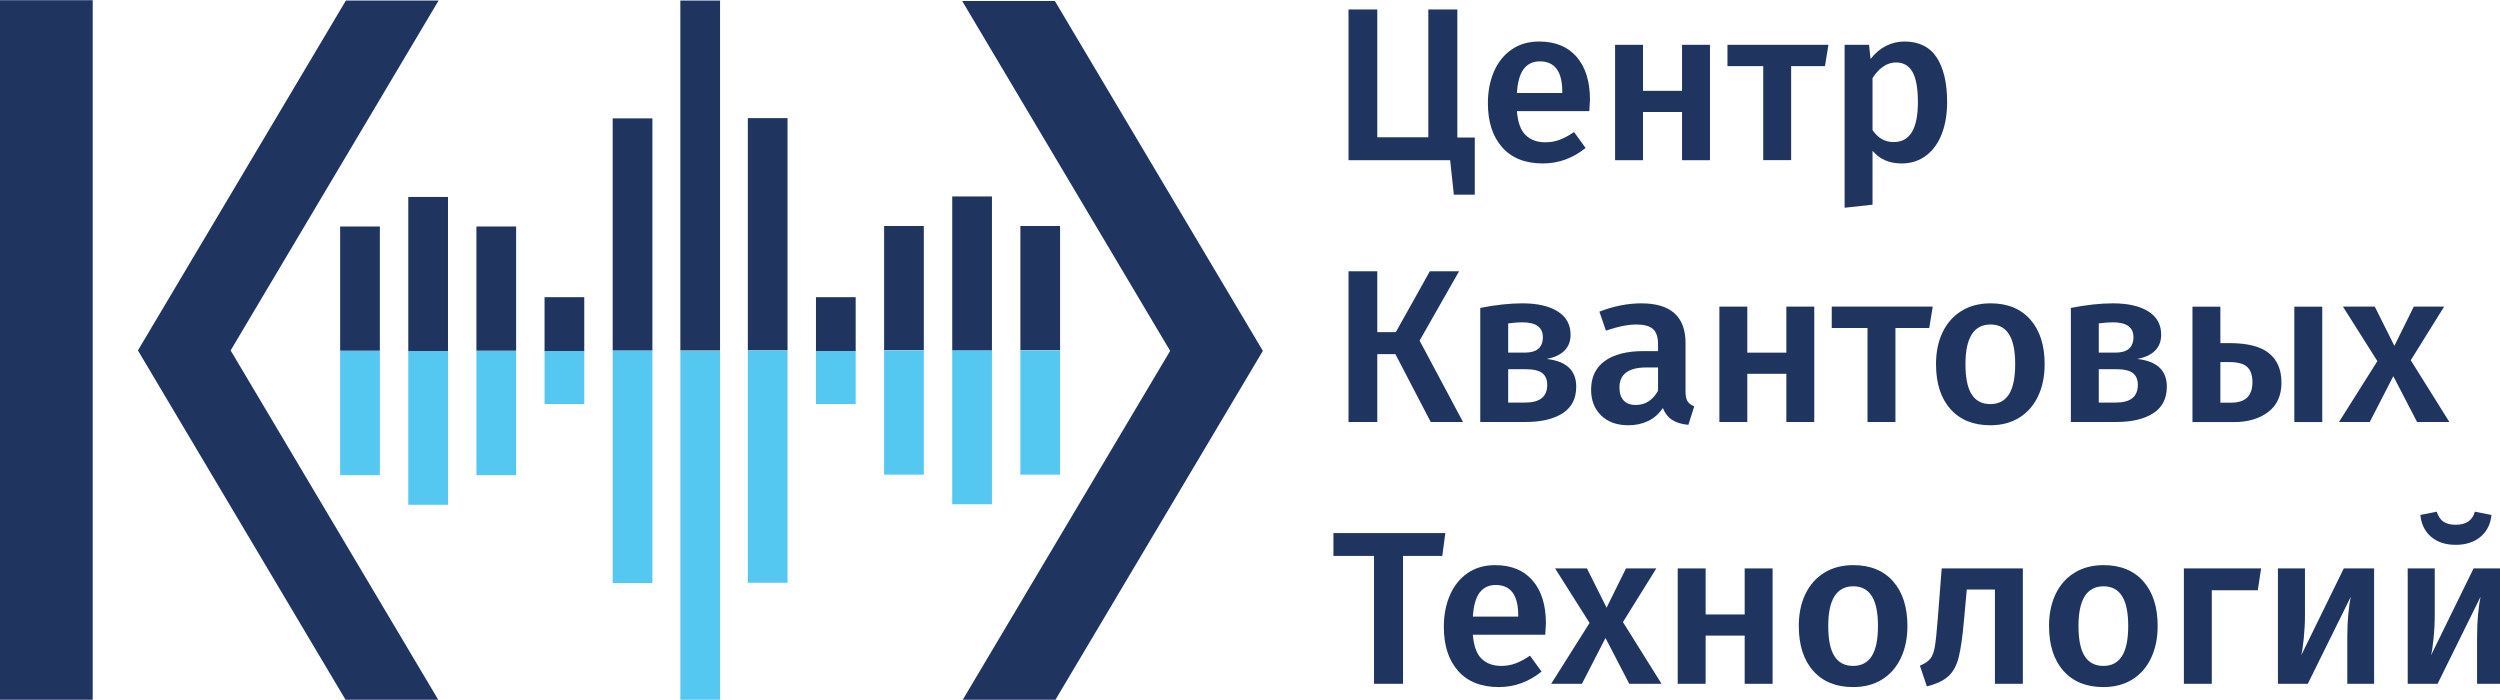 <?xml version="1.0" encoding="UTF-8"?>
<svg width="110.787mm" height="31.009mm" version="1.1" viewBox="0 0 110.787 31.009" xml:space="preserve" xmlns="http://www.w3.org/2000/svg"><defs><clipPath id="al"><path transform="translate(-196.33 -76.4)" d="M 0,88.044 H 314.431 V 0 H 0 Z"/></clipPath><clipPath id="aa"><path transform="translate(-211.352 -67.808)" d="M 0,88.044 H 314.431 V 0 H 0 Z"/></clipPath><clipPath id="p"><path transform="translate(-229.713 -82.283)" d="M 0,88.044 H 314.431 V 0 H 0 Z"/></clipPath><clipPath id="e"><path transform="translate(-240.932 -75.059)" d="M 0,88.044 H 314.431 V 0 H 0 Z"/></clipPath><clipPath id="av"><path transform="translate(-183.388 -53.88)" d="M 0,88.044 H 314.431 V 0 H 0 Z"/></clipPath><clipPath id="au"><path transform="translate(-194.442 -39.623)" d="M 0,88.044 H 314.431 V 0 H 0 Z"/></clipPath><clipPath id="at"><path transform="translate(-208.343 -38.885)" d="M 0,88.044 H 314.431 V 0 H 0 Z"/></clipPath><clipPath id="as"><path transform="translate(-224.432 -34.972)" d="M 0,88.044 H 314.431 V 0 H 0 Z"/></clipPath><clipPath id="ar"><path transform="translate(-242.792 -49.447)" d="M 0,88.044 H 314.431 V 0 H 0 Z"/></clipPath><clipPath id="aq"><path transform="translate(-246.897 -42.223)" d="M 0,88.044 H 314.431 V 0 H 0 Z"/></clipPath><clipPath id="ap"><path transform="translate(-268.514 -39.623)" d="M 0,88.044 H 314.431 V 0 H 0 Z"/></clipPath><clipPath id="ao"><path d="M 0,88.044 H 314.431 V 0 H 0 Z"/></clipPath><clipPath id="an"><path transform="translate(-302.746 -42.716)" d="M 0,88.044 H 314.431 V 0 H 0 Z"/></clipPath><clipPath id="am"><path transform="translate(-181.664 -21.044)" d="M 0,88.044 H 314.431 V 0 H 0 Z"/></clipPath><clipPath id="ak"><path transform="translate(-190.804 -10.728)" d="M 0,88.044 H 314.431 V 0 H 0 Z"/></clipPath><clipPath id="aj"><path transform="translate(-203.938 -9.88)" d="M 0,88.044 H 314.431 V 0 H 0 Z"/></clipPath><clipPath id="ai"><path transform="translate(-219.207 -2.136)" d="M 0,88.044 H 314.431 V 0 H 0 Z"/></clipPath><clipPath id="ah"><path transform="translate(-229.687 -9.387)" d="M 0,88.044 H 314.431 V 0 H 0 Z"/></clipPath><clipPath id="ag"><path transform="translate(-254.095 -16.612)" d="M 0,88.044 H 314.431 V 0 H 0 Z"/></clipPath><clipPath id="af"><path transform="translate(-261.073 -9.387)" d="M 0,88.044 H 314.431 V 0 H 0 Z"/></clipPath><clipPath id="ae"><path transform="translate(-277.792 -2.136)" d="M 0,88.044 H 314.431 V 0 H 0 Z"/></clipPath><clipPath id="ad"><path transform="translate(-298.149 -2.136)" d="M 0,88.044 H 314.431 V 0 H 0 Z"/></clipPath><clipPath id="ac"><path transform="translate(-305.292 -20.579)" d="M 0,88.044 H 314.431 V 0 H 0 Z"/></clipPath><clipPath id="ab"><path d="M 0,88.044 H 314.431 V 0 H 0 Z"/></clipPath><clipPath id="z"><path transform="translate(-55.398 -.063)" d="M 0,88.044 H 314.431 V 0 H 0 Z"/></clipPath><clipPath id="y"><path transform="translate(-121.067 -.019)" d="M 0,88.044 H 314.431 V 0 H 0 Z"/></clipPath><clipPath id="x"><path d="M 0,88.044 H 314.431 V 0 H 0 Z"/></clipPath><clipPath id="w"><path d="M 0,88.044 H 314.431 V 0 H 0 Z"/></clipPath><clipPath id="v"><path d="M 0,88.044 H 314.431 V 0 H 0 Z"/></clipPath><clipPath id="u"><path d="M 0,88.044 H 314.431 V 0 H 0 Z"/></clipPath><clipPath id="t"><path d="M 0,88.044 H 314.431 V 0 H 0 Z"/></clipPath><clipPath id="s"><path d="M 0,88.044 H 314.431 V 0 H 0 Z"/></clipPath><clipPath id="r"><path d="M 0,88.044 H 314.431 V 0 H 0 Z"/></clipPath><clipPath id="q"><path d="M 0,88.044 H 314.431 V 0 H 0 Z"/></clipPath><clipPath id="o"><path d="M 0,88.044 H 314.431 V 0 H 0 Z"/></clipPath><clipPath id="n"><path d="M 0,88.044 H 314.431 V 0 H 0 Z"/></clipPath><clipPath id="m"><path d="M 0,88.044 H 314.431 V 0 H 0 Z"/></clipPath><clipPath id="l"><path d="M 0,88.044 H 314.431 V 0 H 0 Z"/></clipPath><clipPath id="k"><path d="M 0,88.044 H 314.431 V 0 H 0 Z"/></clipPath><clipPath id="j"><path d="M 0,88.044 H 314.431 V 0 H 0 Z"/></clipPath><clipPath id="i"><path d="M 0,88.044 H 314.431 V 0 H 0 Z"/></clipPath><clipPath id="h"><path d="M 0,88.044 H 314.431 V 0 H 0 Z"/></clipPath><clipPath id="g"><path d="M 0,88.044 H 314.431 V 0 H 0 Z"/></clipPath><clipPath id="f"><path d="M 0,88.044 H 314.431 V 0 H 0 Z"/></clipPath><clipPath id="d"><path d="M 0,88.044 H 314.431 V 0 H 0 Z"/></clipPath><clipPath id="c"><path d="M 0,88.044 H 314.431 V 0 H 0 Z"/></clipPath><clipPath id="b"><path d="M 0,88.044 H 314.431 V 0 H 0 Z"/></clipPath><clipPath id="a"><path d="M 0,88.044 H 314.431 V 0 H 0 Z"/></clipPath></defs><g transform="matrix(.265 0 0 .265 -.138 -.051)"><path transform="matrix(1.333 0 0 -1.333 244.225 23.187)" d="m0 0h2.188v-7.169h-2.626l-0.465 4.323h-12.751v18.908h3.611v-16.035h6.403v16.035h3.64z" style="fill:#1f3560"/><path transform="matrix(1.333 0 0 -1.333 261.773 15.525)" d="m0 0c0 2.535-0.94 3.803-2.818 3.803-0.859 0-1.529-0.314-2.012-0.944-0.483-0.629-0.771-1.637-0.861-3.024h5.691zm3.393-2.436h-9.084c0.109-1.404 0.473-2.407 1.093-3.009s1.442-0.904 2.463-0.904c0.639 0 1.24 0.105 1.807 0.315 0.564 0.21 1.167 0.534 1.806 0.972l1.45-1.998c-1.606-1.295-3.394-1.943-5.364-1.943-2.207 0-3.909 0.675-5.103 2.025-1.195 1.35-1.792 3.192-1.792 5.528 0 1.477 0.255 2.804 0.766 3.981 0.51 1.177 1.25 2.097 2.216 2.763 0.967 0.666 2.117 0.999 3.449 0.999 2.024 0 3.592-0.643 4.706-1.929 1.112-1.286 1.669-3.078 1.669-5.377 0-0.182-0.028-0.656-0.082-1.423" clip-path="url(#al)" style="fill:#1f3560"/><path transform="matrix(1.333 0 0 -1.333 281.803 26.981)" d="m0 0v6.047h-4.898v-6.047h-3.502v14.475h3.502v-5.773h4.898v5.773h3.502v-14.475z" clip-path="url(#aa)" style="fill:#1f3560"/><path transform="matrix(1.333 0 0 -1.333 306.284 7.681)" d="m0 0-0.437-2.682h-4.242v-11.793h-3.503v11.793h-4.487v2.682z" clip-path="url(#p)" style="fill:#1f3560"/><path transform="matrix(1.333 0 0 -1.333 321.242 17.312)" d="m0 0c0 1.769-0.228 3.046-0.684 3.831-0.456 0.784-1.14 1.176-2.052 1.176-0.584 0-1.131-0.177-1.642-0.533s-0.948-0.835-1.313-1.437v-6.512c0.674-1.004 1.559-1.505 2.654-1.505 2.025 0 3.037 1.66 3.037 4.98m2.354 5.637c0.875-1.332 1.313-3.202 1.313-5.61 0-1.496-0.224-2.823-0.67-3.981-0.447-1.159-1.104-2.066-1.971-2.723-0.866-0.656-1.892-0.985-3.078-0.985-1.532 0-2.746 0.529-3.639 1.587v-6.759l-3.502-0.383v20.441h3.064l0.192-1.779c0.565 0.73 1.212 1.277 1.942 1.642 0.729 0.365 1.496 0.547 2.299 0.547 1.824 0 3.174-0.666 4.05-1.997" clip-path="url(#e)" style="fill:#1f3560"/><path transform="matrix(1.333 0 0 -1.333 244.517 45.552)" d="m0 0-4.953-8.701 5.445-10.207h-4.05l-4.432 8.51h-2.272v-8.51h-3.611v18.908h3.611v-7.635h2.326l4.269 7.635z" clip-path="url(#av)" style="fill:#1f3560"/><path transform="matrix(1.333 0 0 -1.333 259.256 64.56)" d="m0 0c0 0.675-0.21 1.172-0.63 1.492-0.42 0.319-1.112 0.479-2.079 0.479h-2.189v-4.187h2.134c1.842 0 2.764 0.738 2.764 2.216m-4.898 7.716v-3.666h2.08c1.513 0 2.27 0.647 2.27 1.943 0 1.24-0.866 1.86-2.599 1.86-0.493 0-1.077-0.046-1.751-0.137m8.537-7.935c0-1.496-0.571-2.608-1.71-3.338-1.14-0.73-2.677-1.094-4.611-1.094h-5.718v14.311c1.951 0.382 3.712 0.574 5.28 0.574 1.879 0 3.356-0.338 4.433-1.013s1.615-1.651 1.615-2.928c0-0.821-0.256-1.486-0.767-1.996-0.511-0.512-1.259-0.859-2.243-1.04 2.48-0.274 3.721-1.433 3.721-3.476" clip-path="url(#au)" style="fill:#1f3560"/><path transform="matrix(1.333 0 0 -1.333 277.79 65.544)" d="m0 0v2.928h-1.45c-2.263 0-3.394-0.839-3.394-2.518 0-0.693 0.174-1.231 0.521-1.614 0.345-0.383 0.857-0.574 1.532-0.574 1.186 0 2.116 0.591 2.791 1.778m3.708-1.327c0.173-0.265 0.451-0.47 0.834-0.616l-0.738-2.326c-0.822 0.074-1.491 0.274-2.012 0.602-0.52 0.328-0.916 0.83-1.19 1.505-0.493-0.73-1.108-1.273-1.847-1.628-0.739-0.356-1.565-0.533-2.477-0.533-1.441 0-2.581 0.41-3.42 1.231s-1.258 1.897-1.258 3.229c0 1.568 0.569 2.767 1.71 3.598 1.139 0.829 2.767 1.245 4.884 1.245h1.806v0.821c0 0.93-0.215 1.582-0.644 1.956-0.428 0.373-1.117 0.561-2.065 0.561-1.059 0-2.335-0.256-3.831-0.767l-0.821 2.381c1.806 0.693 3.557 1.04 5.254 1.04 3.703 0 5.554-1.66 5.554-4.98v-6.074c0-0.565 0.087-0.981 0.261-1.245" clip-path="url(#at)" style="fill:#1f3560"/><path transform="matrix(1.333 0 0 -1.333 299.243 70.762)" d="m0 0v6.047h-4.898v-6.047h-3.502v14.475h3.502v-5.774h4.898v5.774h3.502v-14.475z" clip-path="url(#as)" style="fill:#1f3560"/><path transform="matrix(1.333 0 0 -1.333 323.723 51.462)" d="m0 0-0.437-2.682h-4.242v-11.793h-3.503v11.793h-4.487v2.682z" clip-path="url(#ar)" style="fill:#1f3560"/><path transform="matrix(1.333 0 0 -1.333 329.196 61.094)" d="m0 0c0-1.715 0.26-2.978 0.779-3.789 0.521-0.813 1.3-1.218 2.34-1.218s1.819 0.41 2.34 1.232c0.52 0.82 0.779 2.079 0.779 3.775 0 1.697-0.259 2.951-0.779 3.762-0.521 0.812-1.291 1.218-2.313 1.218-2.097 0-3.146-1.66-3.146-4.98m8.141 5.595c1.194-1.358 1.792-3.224 1.792-5.595 0-1.514-0.274-2.851-0.822-4.009-0.547-1.158-1.331-2.056-2.352-2.695-1.023-0.638-2.236-0.957-3.64-0.957-2.135 0-3.804 0.679-5.008 2.038s-1.805 3.233-1.805 5.623c0 1.515 0.273 2.845 0.82 3.995 0.548 1.149 1.337 2.043 2.367 2.681 1.03 0.639 2.248 0.958 3.653 0.958 2.134 0 3.799-0.679 4.995-2.039" clip-path="url(#aq)" style="fill:#1f3560"/><path transform="matrix(1.333 0 0 -1.333 358.019 64.56)" d="m0 0c0 0.675-0.21 1.172-0.63 1.492-0.42 0.319-1.112 0.479-2.079 0.479h-2.189v-4.187h2.134c1.842 0 2.764 0.738 2.764 2.216m-4.898 7.716v-3.666h2.08c1.513 0 2.27 0.647 2.27 1.943 0 1.24-0.866 1.86-2.599 1.86-0.493 0-1.077-0.046-1.751-0.137m8.537-7.935c0-1.496-0.571-2.608-1.71-3.338-1.14-0.73-2.677-1.094-4.611-1.094h-5.718v14.311c1.951 0.382 3.712 0.574 5.28 0.574 1.879 0 3.356-0.338 4.433-1.013s1.615-1.651 1.615-2.928c0-0.821-0.256-1.486-0.767-1.996-0.511-0.512-1.259-0.859-2.243-1.04 2.48-0.274 3.721-1.433 3.721-3.476" clip-path="url(#ap)" style="fill:#1f3560"/><path transform="matrix(1.333 0 0 -1.333 0 117.391)" d="m288.216 49.447h3.503v-14.475h-3.503zm-5.254-9.467c0 0.857-0.219 1.491-0.656 1.901-0.439 0.41-1.187 0.617-2.245 0.617h-1.122v-5.09h1.368c1.77 0 2.655 0.857 2.655 2.572m2.08 3.625c1.039-0.848 1.559-2.075 1.559-3.68 0-1.624-0.556-2.855-1.669-3.694-1.113-0.84-2.536-1.259-4.269-1.259h-5.226v14.475h3.502v-4.57h1.15c2.261 0 3.913-0.423 4.953-1.272" clip-path="url(#ao)" style="fill:#1f3560"/><path transform="matrix(1.333 0 0 -1.333 403.661 60.436)" d="m0 0 4.843-7.744h-4.05l-2.982 5.746-2.956-5.746h-3.858l4.816 7.635-4.324 6.84h3.995l2.463-4.925 2.436 4.925h3.804z" clip-path="url(#an)" style="fill:#1f3560"/><path transform="matrix(1.333 0 0 -1.333 242.219 89.332)" d="m0 0-0.384-2.873h-4.925v-16.035h-3.639v16.035h-5.09v2.873z" clip-path="url(#am)" style="fill:#1f3560"/><path transform="matrix(1.333 0 0 -1.333 254.405 103.087)" d="m0 0c0 2.536-0.94 3.804-2.818 3.804-0.859 0-1.529-0.315-2.012-0.945-0.483-0.629-0.771-1.636-0.861-3.023h5.691zm3.393-2.435h-9.084c0.109-1.405 0.473-2.408 1.093-3.01s1.442-0.903 2.463-0.903c0.639 0 1.24 0.105 1.807 0.315 0.564 0.209 1.167 0.533 1.806 0.971l1.45-1.998c-1.606-1.294-3.394-1.942-5.364-1.942-2.207 0-3.909 0.675-5.103 2.024-1.195 1.35-1.792 3.193-1.792 5.528 0 1.477 0.255 2.804 0.766 3.981 0.51 1.177 1.25 2.098 2.216 2.764 0.967 0.666 2.117 0.999 3.449 0.999 2.024 0 3.592-0.643 4.706-1.929 1.112-1.286 1.669-3.079 1.669-5.377 0-0.182-0.028-0.657-0.082-1.423" clip-path="url(#ak)" style="fill:#1f3560"/><path transform="matrix(1.333 0 0 -1.333 271.918 104.218)" d="m0 0 4.843-7.744h-4.05l-2.982 5.746-2.956-5.746h-3.858l4.816 7.635-4.324 6.84h3.995l2.463-4.925 2.436 4.925h3.804z" clip-path="url(#aj)" style="fill:#1f3560"/><path transform="matrix(1.333 0 0 -1.333 292.276 114.543)" d="m0 0v6.047h-4.898v-6.047h-3.502v14.476h3.502v-5.775h4.898v5.775h3.502v-14.476z" clip-path="url(#ai)" style="fill:#1f3560"/><path transform="matrix(1.333 0 0 -1.333 306.25 104.875)" d="m0 0c0-1.715 0.26-2.978 0.779-3.789 0.521-0.813 1.3-1.218 2.34-1.218s1.819 0.41 2.34 1.232c0.52 0.82 0.779 2.079 0.779 3.775 0 1.697-0.259 2.951-0.779 3.763-0.521 0.811-1.291 1.217-2.313 1.217-2.097 0-3.146-1.66-3.146-4.98m8.141 5.596c1.194-1.359 1.792-3.225 1.792-5.596 0-1.514-0.274-2.851-0.822-4.009-0.547-1.158-1.331-2.056-2.352-2.695-1.023-0.638-2.236-0.957-3.64-0.957-2.135 0-3.804 0.679-5.008 2.038s-1.805 3.233-1.805 5.623c0 1.515 0.273 2.846 0.82 3.995 0.548 1.15 1.337 2.043 2.367 2.682 1.03 0.638 2.248 0.958 3.653 0.958 2.134 0 3.799-0.68 4.995-2.039" clip-path="url(#ah)" style="fill:#1f3560"/><path transform="matrix(1.333 0 0 -1.333 338.793 95.242)" d="m0 0v-14.476h-3.503v11.822h-3.529l-0.356-3.886c-0.182-2.043-0.402-3.576-0.657-4.598-0.256-1.021-0.68-1.81-1.272-2.366-0.593-0.557-1.501-0.989-2.723-1.3l-0.876 2.6c0.603 0.255 1.035 0.542 1.3 0.861 0.264 0.32 0.456 0.825 0.575 1.519 0.118 0.693 0.241 1.87 0.369 3.53l0.493 6.294z" clip-path="url(#ag)" style="fill:#1f3560"/><path transform="matrix(1.333 0 0 -1.333 348.097 104.875)" d="m0 0c0-1.715 0.26-2.978 0.779-3.789 0.521-0.813 1.3-1.218 2.34-1.218s1.819 0.41 2.34 1.232c0.52 0.82 0.779 2.079 0.779 3.775 0 1.697-0.259 2.951-0.779 3.763-0.521 0.811-1.291 1.217-2.313 1.217-2.097 0-3.146-1.66-3.146-4.98m8.141 5.596c1.194-1.359 1.792-3.225 1.792-5.596 0-1.514-0.274-2.851-0.822-4.009-0.547-1.158-1.331-2.056-2.352-2.695-1.023-0.638-2.236-0.957-3.64-0.957-2.135 0-3.804 0.679-5.008 2.038s-1.805 3.233-1.805 5.623c0 1.515 0.273 2.846 0.82 3.995 0.548 1.15 1.337 2.043 2.367 2.682 1.03 0.638 2.248 0.958 3.653 0.958 2.134 0 3.799-0.68 4.995-2.039" clip-path="url(#af)" style="fill:#1f3560"/><path transform="matrix(1.333 0 0 -1.333 370.389 114.543)" d="m0 0h-3.502v14.476h9.687l-0.412-2.737h-5.773z" clip-path="url(#ae)" style="fill:#1f3560"/><path transform="matrix(1.333 0 0 -1.333 397.532 114.543)" d="m0 0h-3.365v5.801c0 1.057 0.045 2.056 0.136 2.996 0.091 0.939 0.192 1.646 0.301 2.121l-5.39-10.918h-3.748v14.476h3.392v-5.802c0-1.003-0.051-1.997-0.15-2.983-0.101-0.985-0.205-1.687-0.315-2.106l5.336 10.891h3.803z" clip-path="url(#ad)" style="fill:#1f3560"/><path transform="matrix(1.333 0 0 -1.333 407.056 89.952)" d="m0 0c-0.785 0.674-1.231 1.587-1.341 2.736l2.052 0.41c0.183-0.583 0.466-1.003 0.849-1.258 0.382-0.256 0.893-0.383 1.532-0.383 0.638 0 1.158 0.132 1.559 0.396 0.402 0.265 0.685 0.68 0.849 1.245l2.079-0.41c-0.109-1.149-0.565-2.062-1.368-2.736-0.803-0.676-1.843-1.013-3.119-1.013-1.278 0-2.308 0.337-3.092 1.013m9.139-18.443h-3.366v5.8c0 1.058 0.045 2.057 0.137 2.997 0.091 0.939 0.192 1.646 0.301 2.121l-5.391-10.918h-3.748v14.475h3.393v-5.802c0-1.002-0.051-1.997-0.151-2.982s-0.205-1.687-0.314-2.106l5.336 10.89h3.803z" clip-path="url(#ac)" style="fill:#1f3560"/><path transform="matrix(1.333 0 0 -1.333 0 117.391)" d="m12.02 0h-11.63v87.898h11.63z" clip-path="url(#ab)" style="fill:#1f3560"/><path transform="matrix(1.333 0 0 -1.333 73.864 117.307)" d="m0 0h-11.63l-26.09 43.895 26.09 43.894h11.63l-26.089-43.894z" clip-path="url(#z)" style="fill:#1f3560"/><path transform="matrix(1.333 0 0 -1.333 161.423 117.366)" d="m0 0h11.63l26.09 43.886-26.09 43.887h-11.63l26.089-43.887z" clip-path="url(#y)" style="fill:#1f3560"/><path transform="matrix(1.333 0 0 -1.333 0 117.391)" d="m48.043 59.506h-4.981v-15.585h4.981z" clip-path="url(#x)" style="fill:#1f3560"/><path transform="matrix(1.333 0 0 -1.333 0 117.391)" d="m48.043 43.896h-4.981v-15.585h4.981z" clip-path="url(#w)" style="fill:#54c8f0"/><path transform="matrix(1.333 0 0 -1.333 0 117.391)" d="m56.591 63.212h-4.981v-19.335h4.981z" clip-path="url(#v)" style="fill:#1f3560"/><path transform="matrix(1.333 0 0 -1.333 0 117.391)" d="m65.139 59.506h-4.981v-15.585h4.981z" clip-path="url(#u)" style="fill:#1f3560"/><path transform="matrix(1.333 0 0 -1.333 0 117.391)" d="m56.591 43.89h-4.981v-19.292h4.981z" clip-path="url(#t)" style="fill:#54c8f0"/><path transform="matrix(1.333 0 0 -1.333 0 117.391)" d="m65.139 43.896h-4.981v-15.585h4.981z" clip-path="url(#s)" style="fill:#54c8f0"/><path transform="matrix(1.333 0 0 -1.333 0 117.391)" d="m73.687 43.985h-4.982v-6.75h4.982z" clip-path="url(#r)" style="fill:#54c8f0"/><path transform="matrix(1.333 0 0 -1.333 0 117.391)" d="m73.687 50.64h-4.982v-6.75h4.982z" clip-path="url(#q)" style="fill:#1f3560"/><path transform="matrix(1.333 0 0 -1.333 0 117.391)" d="m82.234 73.07h-4.981v-29.13h4.981z" clip-path="url(#o)" style="fill:#1f3560"/><path transform="matrix(1.333 0 0 -1.333 0 117.391)" d="m82.234 43.915h-4.981v-29.131h4.981z" clip-path="url(#n)" style="fill:#54c8f0"/><path transform="matrix(1.333 0 0 -1.333 0 117.391)" d="m90.722 43.905h-4.981v-43.896h4.981z" clip-path="url(#m)" style="fill:#54c8f0"/><path transform="matrix(1.333 0 0 -1.333 0 117.391)" d="m90.722 87.852h-4.981v-43.896h4.981z" clip-path="url(#l)" style="fill:#1f3560"/><path transform="matrix(1.333 0 0 -1.333 0 117.391)" d="m128.398 59.57h4.981v-15.585h-4.981z" clip-path="url(#k)" style="fill:#1f3560"/><path transform="matrix(1.333 0 0 -1.333 0 117.391)" d="m128.398 43.96h4.981v-15.585h-4.981z" clip-path="url(#j)" style="fill:#54c8f0"/><path transform="matrix(1.333 0 0 -1.333 0 117.391)" d="m119.85 63.276h4.981v-19.335h-4.981z" clip-path="url(#i)" style="fill:#1f3560"/><path transform="matrix(1.333 0 0 -1.333 0 117.391)" d="m111.303 59.57h4.981v-15.585h-4.981z" clip-path="url(#h)" style="fill:#1f3560"/><path transform="matrix(1.333 0 0 -1.333 0 117.391)" d="m119.85 43.954h4.981v-19.291h-4.981z" clip-path="url(#g)" style="fill:#54c8f0"/><path transform="matrix(1.333 0 0 -1.333 0 117.391)" d="m111.303 43.96h4.981v-15.585h-4.981z" clip-path="url(#f)" style="fill:#54c8f0"/><path transform="matrix(1.333 0 0 -1.333 0 117.391)" d="m102.755 43.985h4.981v-6.75h-4.981z" clip-path="url(#d)" style="fill:#54c8f0"/><path transform="matrix(1.333 0 0 -1.333 0 117.391)" d="m102.755 50.64h4.981v-6.75h-4.981z" clip-path="url(#c)" style="fill:#1f3560"/><path transform="matrix(1.333 0 0 -1.333 0 117.391)" d="m94.207 73.1h4.981v-29.131h-4.981z" clip-path="url(#b)" style="fill:#1f3560"/><path transform="matrix(1.333 0 0 -1.333 0 117.391)" d="m94.207 43.945h4.981v-29.131h-4.981z" clip-path="url(#a)" style="fill:#54c8f0"/></g></svg>
